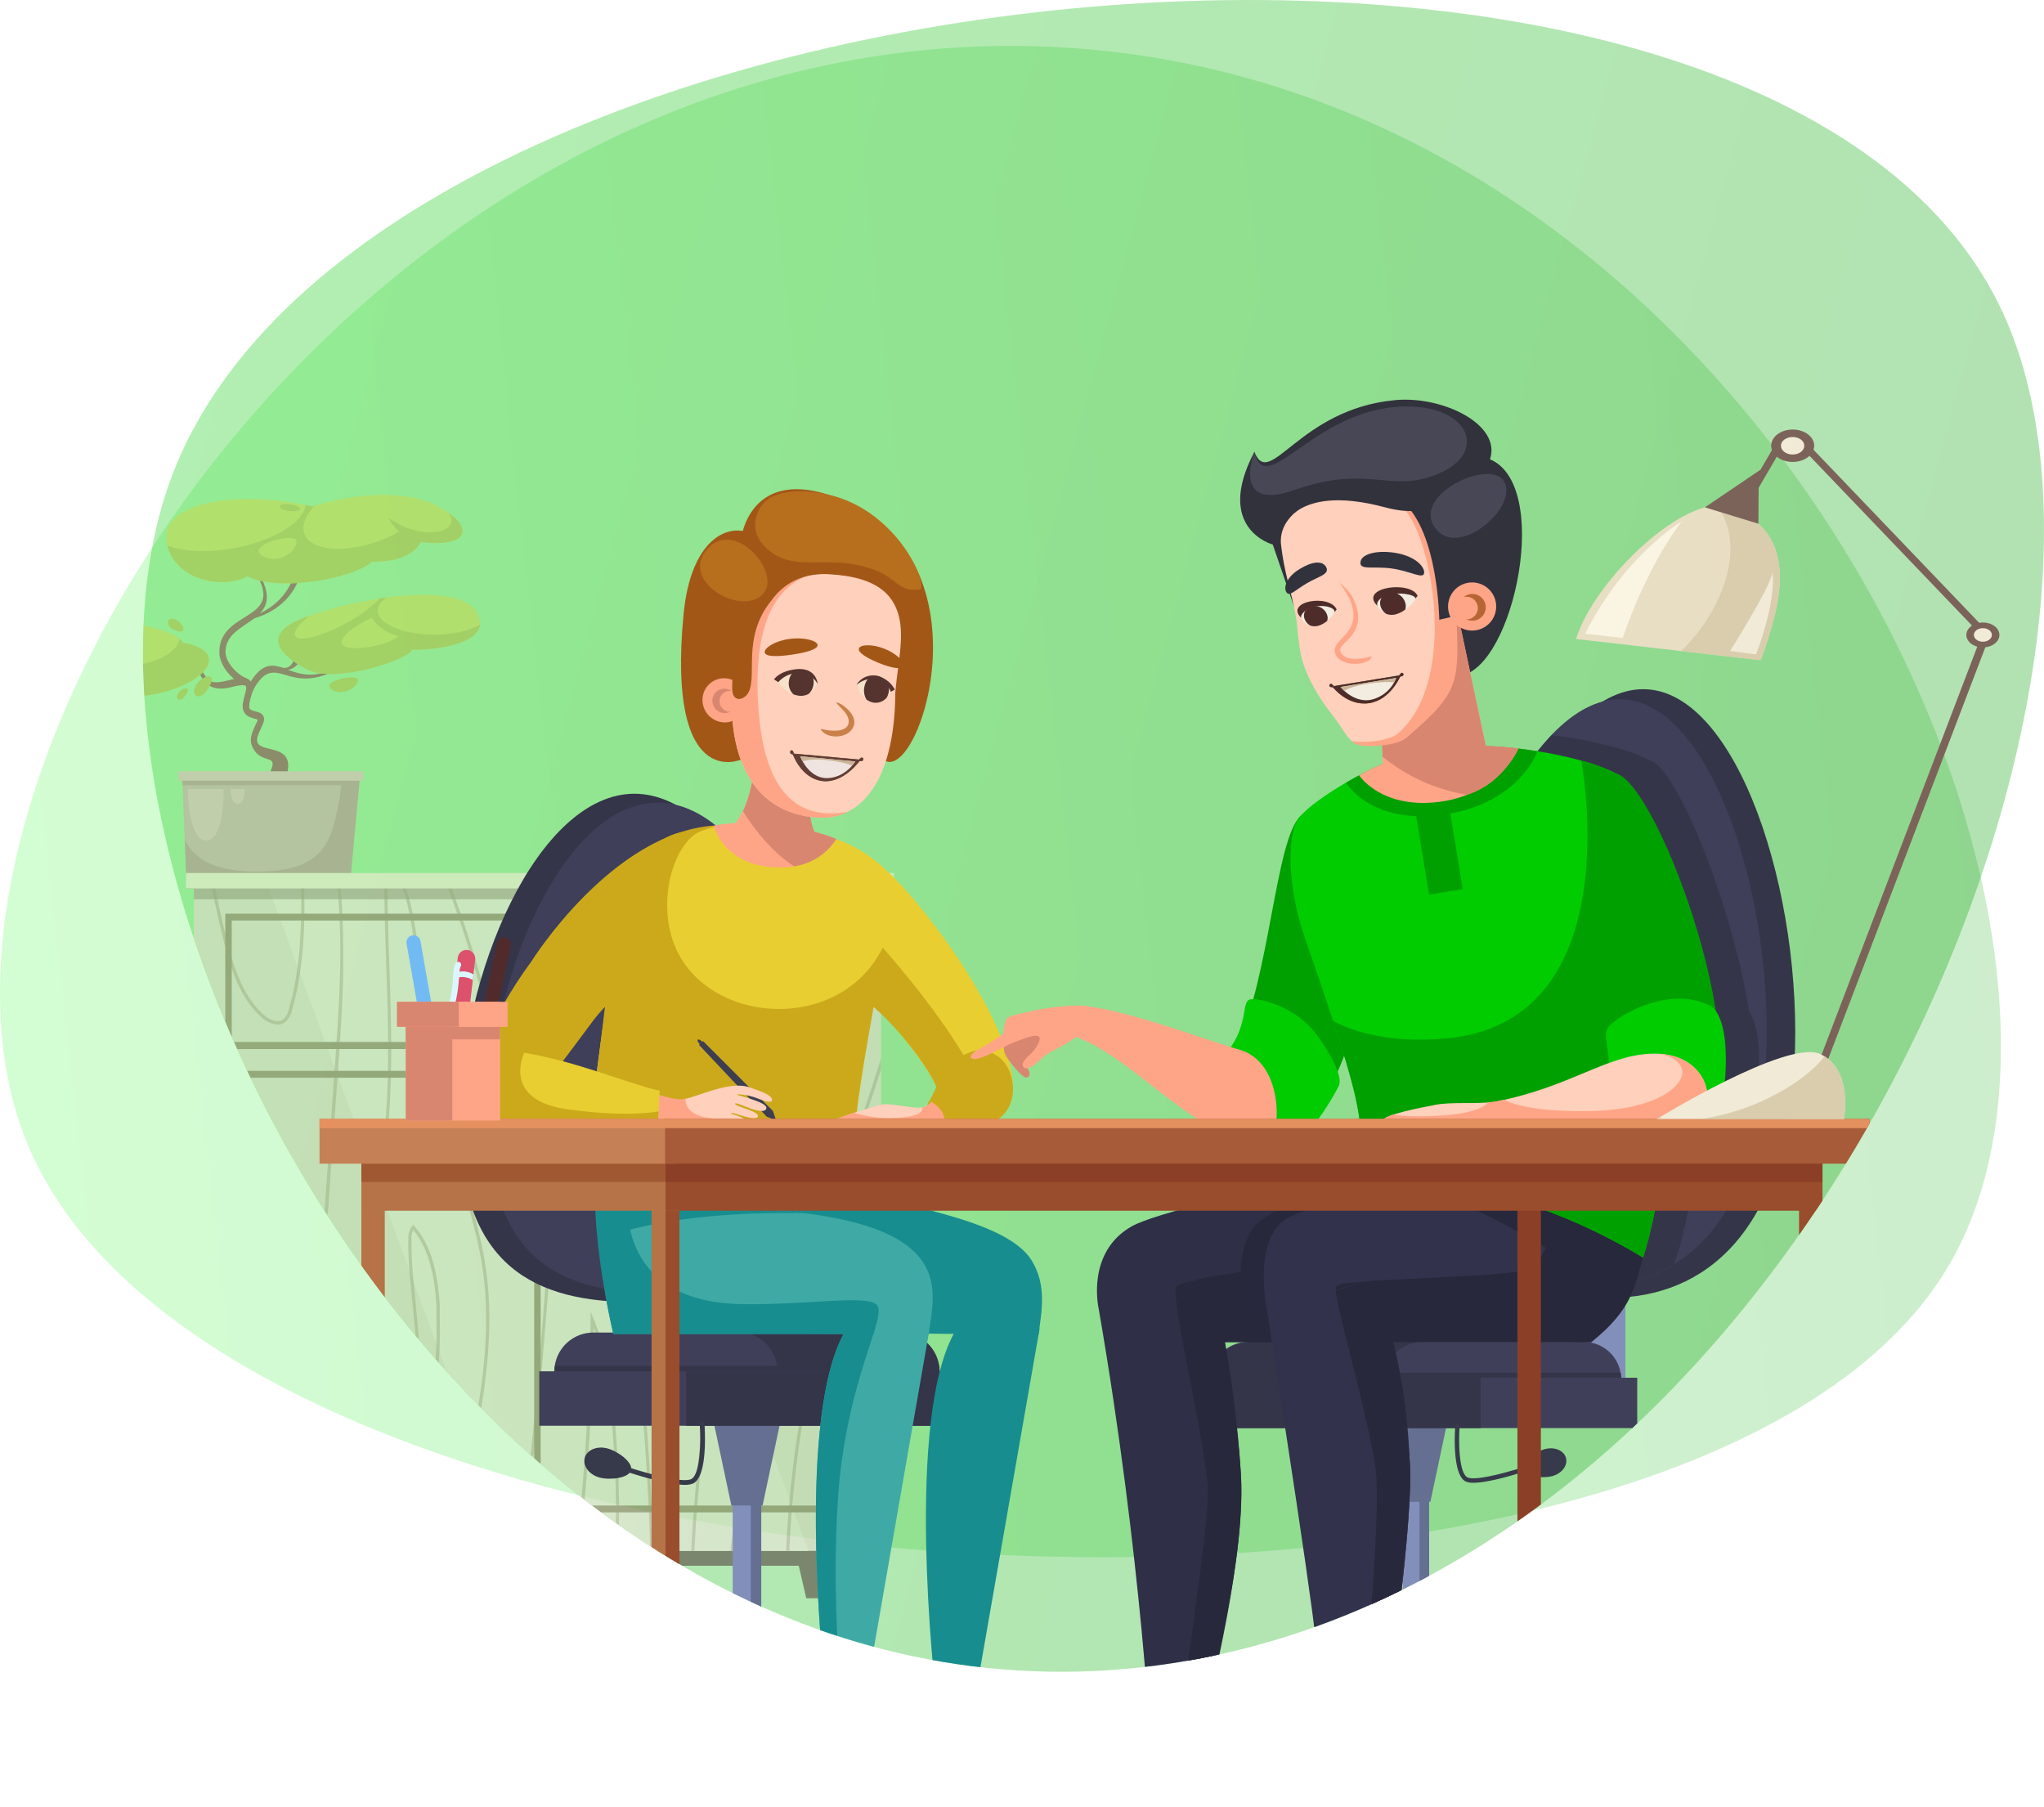 <svg xmlns="http://www.w3.org/2000/svg" xmlns:xlink="http://www.w3.org/1999/xlink" viewBox="0 0 656.65 580.6"><defs><style>.cls-1,.cls-49,.cls-50{fill:none;}.cls-2{fill:#ffd0bb;}.cls-3{fill:#ffa587;}.cls-4{fill:#d98671;}.cls-15,.cls-5{fill:#cca91b;}.cls-6{fill:#8692b0;}.cls-7{fill:#35354a;}.cls-8{fill:#3f3f5a;}.cls-9{fill:#838fbb;}.cls-10{fill:#646f92;}.cls-11{fill:#373a4a;}.cls-12{fill:#e8ce31;}.cls-13{fill:#188d8f;}.cls-14{fill:#3faaa5;}.cls-15{opacity:0.7;}.cls-15,.cls-54,.cls-68,.cls-70{mix-blend-mode:multiply;}.cls-16{fill:#a35717;}.cls-17{fill:#c98149;}.cls-18{fill:#623d35;}.cls-19{fill:#8b633b;}.cls-20{fill:#efe4df;}.cls-21{fill:#cbb497;}.cls-22{fill:#b76f1e;}.cls-23{fill:#55332e;}.cls-24{fill:#f6e2ca;}.cls-25{fill:#3e3e51;}.cls-26{fill:#00a000;}.cls-27{fill:#0c0;}.cls-28{fill:#2f323f;}.cls-29{fill:#2f2f48;}.cls-30{fill:#28283c;}.cls-31{fill:#32324c;}.cls-32{fill:#32323d;}.cls-33{fill:#4d2c29;}.cls-34{fill:#f3ece1;}.cls-35{fill:#b86536;}.cls-36{fill:#474756;}.cls-37{fill:#b67347;}.cls-38{fill:#994d2c;}.cls-39{fill:#8b3f26;}.cls-40{fill:#a05832;}.cls-41{fill:#c58155;}.cls-42{fill:#a85b39;}.cls-43{fill:#e5905f;}.cls-44,.cls-68{fill:#7c6359;}.cls-45{fill:#e8dec4;}.cls-46{fill:#f1ead7;}.cls-47{fill:#d9cdad;}.cls-48{fill:#faf4e3;}.cls-49{stroke:#512b2b;}.cls-49,.cls-50{stroke-linecap:round;stroke-linejoin:round;stroke-width:4.53px;}.cls-50{stroke:#72baf4;}.cls-51{fill:#dd516d;}.cls-52{fill:#daf7ff;}.cls-53{isolation:isolate;}.cls-54{opacity:0.2;fill:url(#Dégradé_sans_nom_16);}.cls-55{opacity:0.3;fill:url(#Dégradé_sans_nom_11);}.cls-56{clip-path:url(#clip-path);}.cls-57{opacity:0.6;mix-blend-mode:hard-light;}.cls-58{fill:#864c4c;}.cls-59{fill:#614343;}.cls-60{fill:#caa8a8;}.cls-61{fill:#b68f8f;}.cls-62{fill:#c4d954;}.cls-63{fill:#dfbaba;}.cls-64{fill:#acbf47;}.cls-65{fill:#55443f;}.cls-66{fill:#e5d8cd;}.cls-67{fill:#efe4db;}.cls-68{opacity:0.51;}.cls-69{fill:#947e69;}.cls-70{opacity:0.45;}.cls-71{fill:#f3ebd6;}</style><linearGradient id="Dégradé_sans_nom_16" x1="5.16" y1="296.18" x2="685.51" y2="220" gradientUnits="userSpaceOnUse"><stop offset="0" stop-color="#25f425"/><stop offset="1" stop-color="#00a000"/></linearGradient><linearGradient id="Dégradé_sans_nom_11" x1="-4807.64" y1="-397.79" x2="-4211.63" y2="-397.79" gradientTransform="matrix(-0.96, -0.26, -0.26, 0.96, -4119.91, -546.23)" gradientUnits="userSpaceOnUse"><stop offset="0" stop-color="#00a000"/><stop offset="1" stop-color="#0c0"/></linearGradient><clipPath id="clip-path"><path class="cls-1" d="M643.57,100.73C697.8,219,578.78,507.62,371.63,535,154.43,563.63,7.45,283,54.82,154,117.32-16.23,569.21-61.46,643.57,100.73Z"/></clipPath><symbol id="Nouveau_symbole" data-name="Nouveau symbole" viewBox="0 0 539.67 452.21"><path class="cls-2" d="M171.67,414.62s-.27,1.84.74,7.77,6.46,19.21,4.07,20.49-12.1-14.78-12-19.43,2.81-5.7,3.5-10.17S171.67,414.62,171.67,414.62Z"/><path class="cls-3" d="M170.22,420.65a5.67,5.67,0,0,1,2,.38,29.81,29.81,0,0,1-.54-6.41s-3-5.81-3.71-1.34-3.42,5.51-3.5,10.17c0,.15.09.4.1.57C166.17,421.91,168.12,420.65,170.22,420.65Z"/><path class="cls-3" d="M207,414.62s-.27,1.84.74,7.77,6.46,19.21,4.07,20.49-12.09-14.78-12-19.43,2.81-5.7,3.5-10.17S207,414.62,207,414.62Z"/><path class="cls-4" d="M205.55,420.65a5.67,5.67,0,0,1,2,.38,29.81,29.81,0,0,1-.54-6.41s-3-5.81-3.72-1.34-3.41,5.51-3.49,10.17c0,.15.09.4.1.57C201.5,421.91,203.45,420.65,205.55,420.65Z"/><path class="cls-5" d="M195.91,225.2c-1.27,1-.28,7.27-.28,7.27h5.23l.13-5.11Z"/><rect class="cls-6" x="96.72" y="281.62" width="14.42" height="21.64"/><path class="cls-7" d="M157.28,231.79c0,47.24-25.14,58.09-56.16,58.09S45,279,45,231.79s25.15-105.2,56.17-105.2S157.28,184.55,157.28,231.79Z"/><path class="cls-8" d="M162.91,231.14c0,45.67-24.31,55.9-54.29,55.9s-54.3-10.23-54.3-55.9,24.31-101.7,54.3-101.7S162.91,185.46,162.91,231.14Z"/><polygon class="cls-9" points="132.73 444.13 132.73 318.74 141.9 318.74 141.9 444.13 132.73 444.13"/><polygon class="cls-10" points="138.55 444.13 138.55 318.74 141.9 318.74 141.9 444.13 138.55 444.13"/><polygon class="cls-10" points="132.3 355.22 125.01 320.87 149.63 320.87 142.34 355.22 132.3 355.22"/><polygon class="cls-9" points="188.86 452.21 85.77 452.21 85.77 449.39 127.18 442.48 147.45 442.48 188.86 449.39 188.86 452.21"/><polygon class="cls-9" points="149.87 443.26 124.77 443.26 129.43 413.97 145.21 413.97 149.87 443.26"/><polygon class="cls-10" points="129.43 413.97 145.21 413.97 149.81 442.87 188.86 449.39 120.14 449.39 132.3 444.13 135.58 416.56 129.43 413.97"/><path class="cls-8" d="M88,299.68h98.71A12.53,12.53,0,0,1,199.2,312.2v.44a0,0,0,0,1,0,0H75.44a0,0,0,0,1,0,0v-.44A12.53,12.53,0,0,1,88,299.68Z"/><path class="cls-7" d="M187.1,299.68h-52c6.68,0,12.1,5.8,12.1,13h52C199.2,305.48,193.78,299.68,187.1,299.68Z"/><path class="cls-7" d="M75.63,310.37a14.19,14.19,0,0,0-.19,2.27H199.2a14.19,14.19,0,0,0-.2-2.27Z"/><rect class="cls-8" x="70.59" y="312.12" width="133.45" height="17.5"/><rect class="cls-7" x="117.8" y="312.12" width="86.24" height="17.5"/><path class="cls-11" d="M117.32,348.6c-6.48,0-19.36-4.42-21-5a.77.77,0,0,1,.5-1.45c5,1.75,18.81,6,22.41,4.68,3-1.1,3.37-11.56,2.89-17.9a.76.76,0,0,1,.71-.82h.06a.77.77,0,0,1,.76.71c.13,1.79,1.18,17.6-3.89,19.45A7.34,7.34,0,0,1,117.32,348.6Z"/><path class="cls-11" d="M92.48,336.9c3.34.88,8.28,4.44,7.59,7s-6.73,3.25-10.07,2.36-5.49-3.7-4.81-6.29S89.14,336,92.48,336.9Z"/><path class="cls-5" d="M68.1,180.4s25.66-41.12,58.51-43.58c28,13.89-24.49,44.1-38.41,62.27-16.53,22-27.09,38.59-35.83,30.25C44.76,222.07,53.94,199.63,68.1,180.4Z"/><path class="cls-12" d="M155.57,139.09c10.78.72,19.14,5.3,26.29,11.86,17.26,15.87,52.7,66.9,36.92,79.56-5,4-16.81,2.21-20.36-9-1.46-4.6-7.2-12-13.09-19.37C185,201.8,138.81,148.12,155.57,139.09Z"/><path class="cls-13" d="M88.59,253.91s.83,27.06,5.79,45.5h85.45l-6.38-45.12Z"/><path class="cls-14" d="M175.62,415.22H162.57s-10.4-89.62,6.83-116.85H196Z"/><path class="cls-13" d="M210.92,415.22h-13s-10.4-89.62,6.83-116.85h26.59Z"/><path class="cls-13" d="M231,300.38c.83-6.91,2.88-15.69-2.27-23.95-8.18-13.08-41.83-17.16-55.26-22.14.6,17.12-47,31.82-43.76,45.12Z"/><path class="cls-14" d="M195.67,300.38c1.54-12.71,9-33-40.06-39.06s-67-7.41-67-7.41a230.39,230.39,0,0,0,5.79,45.5Z"/><path class="cls-13" d="M155.61,261.32c-49.1-6.09-67-7.41-67-7.41.19,5.22.55,10.18,1,15l.31.9S109.76,260.5,155.61,261.32Z"/><path class="cls-13" d="M179.15,290.94c-2.84-3.66-21.92,0-44.23-.41-40.58-1.08-35.83-34.89-35.83-34.89s-10.16-1.66-10.5-1.73c-.61,17,4.75,42,5.79,46.3h83.55C179.46,295.37,180.19,292.28,179.15,290.94Z"/><path class="cls-13" d="M178.47,298.37H169.4c-16.57,26.18-7.6,109.16-6.88,116.36l0,0h4.85s-3.69-43.1.36-73.53C170.56,320.44,176.1,306.42,178.47,298.37Z"/><path class="cls-12" d="M173.45,254.29s-38.54,8.84-86.52,0c0,0-.94-16.09,2.95-44.48,5.55-40.54,10.42-79.47,58.43-73.1,38.11,5.06,33,36.32,26.73,75.59C171.91,231.89,171,237.69,173.45,254.29Z"/><path class="cls-5" d="M89.88,209.81c4.27-31.18,5.13-73.31,32.64-71.23-7.78,3.13-13.61,19.37-9.47,33.76,8.14,28.29,53.54,32.58,67.88,3.7,0,0,16.2,17.94,26.35,35.19-5.16,3.25-8.86,10.29-8.86,10.29-1.9-6-12.09-19.28-20.43-26.43-1.25,7.25-2.63,15.21-3,17.21-3.13,19.59-4,25.39-1.59,42,0,0-38.54,8.84-86.52,0C86.93,254.29,86,238.2,89.88,209.81Z"/><polygon class="cls-15" points="138.74 222.65 146.61 231.42 139.91 235.19 126.5 230.23 133.49 221.92 138.74 222.65"/><path class="cls-2" d="M193.55,227.39c7.31-1.77,5-13.13,16.95-16,4.29-1,10.09-.4,11.28,9.22.86,6.93-2.95,11.75-7.69,11.88-8.83.26-30.91,0-30.91,0S188.54,228.61,193.55,227.39Z"/><path class="cls-3" d="M126.61,136.82c0,.26,3.16,12.74,19.93,13.44,10.35.42,16.21-4.13,19.44-9.13-4.89-2.19-13-3.81-17.67-4.42A65.58,65.58,0,0,0,126.61,136.82Z"/><path class="cls-3" d="M133.25,136.4l25.93,3.12c-2.42-5.58-2.82-12.65-.16-21.87l-19.29-2.56C139.1,130.58,133.25,136.4,133.25,136.4Z"/><path class="cls-4" d="M159,138.84c-2.08-5.23-2.39-11.75-.19-20l-2.35-1.49-16.69-2.22c-.33,8.2-2.12,13.66-3.73,17,0,0,6.5,11.38,16.42,17.78A19.41,19.41,0,0,0,166,141.13,45.58,45.58,0,0,0,159,138.84Z"/><path class="cls-2" d="M193.55,227.39c-3,.41-10.12-1.48-12.73-1-.92.15-16.52,4.7-15.47,5.44,2,1.35,29.27.72,29.27.72S196.59,227,193.55,227.39Z"/><path class="cls-16" d="M193.87,68.84S192.53,79.41,185,79.55l-.93-7.91Z"/><path class="cls-16" d="M135.53,44.22s2.69-21.53,27.63-13.78c53.22,16.56,30.87,89.9,19,85.77S133.67,62,133.67,62Z"/><path class="cls-16" d="M135.34,115.64s-23.82,10.61-18.4-46.6c2.26-24,14.06-29.41,21.32-26.14C142.29,55.51,139.18,84.8,135.34,115.64Z"/><path class="cls-2" d="M160.37,134.25c-23.14-1.34-29.73-22.75-27.46-44.09,1.93-18.09,7.24-35.58,31.26-34.06,14.57.91,20.18,6.24,22,13.71,1.73,7-.58,15.85-1.21,24.72-.09,13.37-2.76,25.92-9.35,33.22A18.47,18.47,0,0,1,160.37,134.25Z"/><path class="cls-3" d="M132.91,90.16c1.62-15.2,8-30,23.47-33.41C142.66,62.19,140.22,79.81,140.77,95c1.14,31,12.5,40.3,28.84,37.41a18,18,0,0,1-9.24,1.88C137.23,132.91,130.64,111.5,132.91,90.16Z"/><path class="cls-3" d="M137.1,97.7a6.93,6.93,0,0,1-8,5.88,7.22,7.22,0,0,1-6-8.12,6.93,6.93,0,0,1,8-5.87A7.22,7.22,0,0,1,137.1,97.7Z"/><path class="cls-4" d="M131.22,100.18a3.4,3.4,0,0,1-2.62-4,3.24,3.24,0,0,1,3.76-2.56,4,4,0,0,0-1.49-.68,3.85,3.85,0,0,0-4.6,3,4,4,0,0,0,3.09,4.67,3.85,3.85,0,0,0,2.8-.49A3.29,3.29,0,0,1,131.22,100.18Z"/><path class="cls-16" d="M136.87,95.24c4.78-4.34-2-18,8.25-30.65,5.84-8.11,14.33-9.67,24.47-8l-6.31-11.38s-23-2.63-27.47,15.81a110.68,110.68,0,0,0-3,24.06c-.15,6.41-.5,8.2.09,9.68S135.05,96.74,136.87,95.24Z"/><path class="cls-17" d="M166.12,97.31c-.48.43,4.43,3.44,3.85,6.56-.75,4.07-9,1.88-9,1.88,1.46,3.3,9.11,3.51,10.66-1C173,100.75,166.6,96.88,166.12,97.31Z"/><path class="cls-16" d="M160,78.77c.2,1.4-3.75,2.5-8.44,3.17s-8.33.65-8.53-.75,3.11-3.64,7.8-4.31S159.82,77.37,160,78.77Z"/><path class="cls-16" d="M187.58,85.58c-.5,1.26-4,.6-7.9-1s-6.89-3.43-6.39-4.69,4.25-1.44,8.19.12S188.07,84.31,187.58,85.58Z"/><path class="cls-18" d="M173.17,115.91c.07.31.89.27,1.16.17a.66.66,0,0,0,.36-.75.45.45,0,0,0-.61-.37C173.81,115.06,173.1,115.6,173.17,115.91Z"/><path class="cls-18" d="M152.41,114c-.2.25-.92-.15-1.12-.36a.66.66,0,0,1,0-.83.46.46,0,0,1,.71-.07C152.19,113,152.6,113.75,152.41,114Z"/><path class="cls-19" d="M173.81,115.66l-21.87-2s2.65,8,9.62,8.85S173.81,115.66,173.81,115.66Z"/><path class="cls-18" d="M173.81,115.66l-21.87-2s2.65,8,9.62,8.85S173.81,115.66,173.81,115.66Z"/><path class="cls-20" d="M172.12,116.22l-17.71-1.65s2.62,7,8.54,7S172.12,116.22,172.12,116.22Z"/><path class="cls-21" d="M172.12,116.22l-17.71-1.65.81,1.66s2.06-1.1,7.86-.43,8,1.74,8,1.74S171.84,116.61,172.12,116.22Z"/><path class="cls-22" d="M125.08,47.47c8.78-8.81,23.17,8,17.58,14.72C136,70.2,114.6,58,125.08,47.47Z"/><path class="cls-22" d="M163.16,30.44c-6.34-1.4-11.23-1.25-15-.23-.84.29-1.67.51-2.52.87a1,1,0,0,0-.16.06c-4.23,1.81-9.63,10.86-.61,17.68,8.87,6.7,19,.53,33.46,5.88,7.29,2.71,7.59,7.18,14.48,6.24C195.92,60.52,186.23,35.54,163.16,30.44Z"/><path class="cls-3" d="M190.88,232.59c-7.53.12-24,.25-25.53-.79-.49-.35,2.69-1.53,6.29-2.7a38.73,38.73,0,0,0,13.45,1.58c10-.33,8.46-3.29,8.46-3.29a6.85,6.85,0,0,0,4.08-2.89l2.74-.46s3.28,5.23,5.34,8.59C200.79,232.65,195.25,232.62,190.88,232.59Z"/><path class="cls-23" d="M160,91.05s-.52-5.31-7.2-4.43c-5.28.69-6.8,3.25-6.8,3.25l1.41.89S159.35,92,160,91.05Z"/><path class="cls-24" d="M159.93,91.17a6.61,6.61,0,0,0-4.84-3.28,8.62,8.62,0,0,0-7.71,2.86,8.87,8.87,0,0,0,6.06,4.16C158.25,95.9,159.93,91.17,159.93,91.17Z"/><path class="cls-23" d="M158.67,91.63a5.08,5.08,0,0,0-.59-3.41,4.87,4.87,0,0,0-2.81-1.41,8.52,8.52,0,0,0-2.4.12,4.92,4.92,0,0,0-2.05,3.3,4.84,4.84,0,0,0,1.46,4.45,9.48,9.48,0,0,0,1.14.31,5.18,5.18,0,0,0,3.75-.5A5,5,0,0,0,158.67,91.63Z"/><path class="cls-23" d="M172.66,91.36A6.14,6.14,0,0,1,180,89a8.57,8.57,0,0,1,4.82,4.14l-1.37.75S173,92.4,172.66,91.36Z"/><path class="cls-24" d="M172.72,91.49a7.7,7.7,0,0,1,6.65-1.63,6,6,0,0,1,4.15,4s-1.86,4.06-5.59,3.39C173.67,96.48,172.72,91.49,172.72,91.49Z"/><path class="cls-23" d="M182.91,91.8a5.34,5.34,0,0,0-3.35-3,7.12,7.12,0,0,0-2.44,0,5.5,5.5,0,0,0-2,3.12,5.76,5.76,0,0,0,.57,4.39,5.55,5.55,0,0,0,2.24,1,4.66,4.66,0,0,0,4.28-1.58,6,6,0,0,0,.57-1.45A6.24,6.24,0,0,0,182.91,91.8Z"/><path class="cls-5" d="M195.91,225.2c3.19-5.11,4.29-12.79,13.8-15.78,4.21-1.32,11.81.85,13,10.47.86,6.93-3.89,12.5-8.63,12.63-3.22.09-8.2,0-13.23-.11C201.09,228.48,197.81,226.17,195.91,225.2Z"/><g id="wrist_left_pen" data-name="wrist left pen"><polygon class="cls-25" points="145.63 228.45 146.69 231.49 143.67 230.35 121.91 207.27 123.19 206.03 145.63 228.45"/><path class="cls-25" d="M122.73,206.06c.45.46.64,1,.42,1.21s-.75,0-1.19-.46-.64-1-.43-1.2S122.28,205.6,122.73,206.06Z"/><polygon class="cls-25" points="147.05 231.7 146.88 231.87 146.17 231.26 146.46 230.97 147.05 231.7"/><path class="cls-2" d="M117.45,224.6c4.87-1,15-6.09,21.2-3.51.85.35,7,2.09,6.71,3.94-.26,1.41-4.18-.48-5.87-1-2.29-.7-5.18-1.06-5.31-.77s10.15,2.38,9.32,4.5c-1,2.59-9.63-2.46-10-1.61s8.19,2.51,7.31,4.17-8.14-1.61-8.58-1.15,5.49,1.37,4.39,2.77c-.58.75-1.46,1.07-5.81.44-1.33-.19-5.55,1-12.19-.88A5,5,0,0,1,117.45,224.6Z"/></g><path class="cls-3" d="M103.48,221.71c5.81,1.52,10.6,3.55,14,2.89l.09,0c.12,7.68,13.37,6.23,13.37,6.23a9.33,9.33,0,0,0,5.75,1.15c-.58.75-1.46,1.07-5.81.44-1.33-.19-5.55,1-12.19-.88a140.39,140.39,0,0,0-16.21,1.23Z"/><path class="cls-12" d="M53,213.66c4.12-4.27,12.82-3.86,12.82-3.86,16.94,2.81,32.74,9.73,43.44,12.21l-.51,10.38c-15.7,1.5-46.29,3.6-54.47-.09C48.27,229.61,48.2,218.59,53,213.66Z"/><path class="cls-5" d="M52.87,211.79c5.12-5.23,12.91-2,12.91-2s-7.62,15.25,14,18.19c16.92,2.29,26,1.23,29.13.66l-.19,3.74c-15.7,1.5-46.29,3.6-54.47-.09C48.27,229.61,48.07,216.69,52.87,211.79Z"/><g id="chair"><path class="cls-9" d="M392.2,324.89h16.49c9.43,0,10.84-8.74,10.84-8.74V279.06H403.05v37.09H392.2Z"/><path class="cls-10" d="M403.05,279.06v37.09H392.2v8.74h16.49a11.87,11.87,0,0,0,3.79-.63,10.18,10.18,0,0,1-6.31-7.52V279.06Z"/><path class="cls-7" d="M363.77,213.21c-2.9,54,20.59,75.29,51,75.29s56.15-21.3,59.05-75.29S455.61,93,425.23,93,366.67,159.21,363.77,213.21Z"/><path class="cls-8" d="M358.29,212.46c-2.8,52.2,19.91,72.79,49.28,72.79s54.28-20.59,57.08-72.79S447.08,96.23,417.71,96.23,361.09,160.26,358.29,212.46Z"/><path class="cls-7" d="M426.94,115.68a48.8,48.8,0,0,0-10.53-3.92h0l-.47-.14v0a127.63,127.63,0,0,0-14-3h0c-2-.32-4-.59-6.08-.83-19.88,20.77-35.42,66-37.5,104.68-2.8,52.2,19.91,72.79,49.28,72.79a51.39,51.39,0,0,0,27.69-7.64c.18-.68.36-1.34.55-2,4-12.31,6.14-27.2,7-42.82,3,1.73,5.25,2.87,5.25,2.87s13.15-2.6,14.15-18.55c.73-11.69-1-17.72-3.07-20.67C454.41,164.61,436.35,117.61,426.94,115.68Z"/><polygon class="cls-9" points="347.99 442.74 347.99 320.31 356.47 320.31 356.47 442.74 347.99 442.74"/><polygon class="cls-10" points="353.37 442.74 353.37 320.31 356.47 320.31 356.47 442.74 353.37 442.74"/><polygon class="cls-10" points="347.59 354.05 340.85 322.29 363.61 322.29 356.87 354.05 347.59 354.05"/><polygon class="cls-9" points="399.89 450.22 304.57 450.22 304.57 447.61 342.86 441.22 361.6 441.22 399.89 447.61 399.89 450.22"/><polygon class="cls-9" points="363.83 441.94 340.63 441.94 344.94 414.86 359.52 414.86 363.83 441.94"/><polygon class="cls-10" points="344.94 414.86 359.52 414.86 363.77 441.58 399.89 447.61 336.34 447.61 347.59 442.74 350.62 417.26 344.94 414.86"/><path class="cls-8" d="M286.3,314.68H418.16a12,12,0,0,0-12-12H298.29a12,12,0,0,0-12,12Z"/><path class="cls-7" d="M299.2,302.7h55.45c-7.12,0-12.9,5.36-12.9,12H286.3C286.3,308.06,292.07,302.7,299.2,302.7Z"/><path class="cls-7" d="M418,312.58a11.24,11.24,0,0,1,.21,2.1H286.3a11.24,11.24,0,0,1,.21-2.1Z"/><polygon class="cls-8" points="281.14 330.38 423.32 330.38 423.32 314.2 281.14 314.2 281.14 330.38"/><polygon class="cls-7" points="281.14 330.38 373.02 330.38 373.02 314.2 281.14 314.2 281.14 330.38"/><path class="cls-11" d="M370.72,347.93a6.49,6.49,0,0,1-2.25-.31c-4.69-1.7-3.73-16.32-3.6-18a.71.71,0,0,1,.7-.65h.06a.7.7,0,0,1,.64.76c-.44,5.86-.1,15.53,2.68,16.55,3.35,1.19,16.09-2.71,20.72-4.32a.71.71,0,0,1,.47,1.33C388.61,343.84,376.71,347.93,370.72,347.93Z"/><path class="cls-11" d="M393.68,337.11c-3.08.81-7.65,4.1-7,6.5s6.23,3,9.32,2.19,5.07-3.43,4.44-5.83S396.77,336.29,393.68,337.11Z"/></g><path class="cls-3" d="M271.83,436.82S268.39,442.56,260,446s-13.81,2.67-13.12,5,33.45,1.15,33.1-1.53-2.39-6.5-2.83-12.63S271.83,436.82,271.83,436.82Z"/><path class="cls-4" d="M277.19,436.82c-.43-6.12-5.36,0-5.36,0a20.41,20.41,0,0,1-3.19,3.69c3.68.8,6.46,2.55,7.49,5.26A7.66,7.66,0,0,1,276,451c2.46-.43,4.06-.94,4-1.53C279.67,446.77,277.63,443,277.19,436.82Z"/><path class="cls-2" d="M329.65,433.72s.47,6.9-9,11-10.17,3.21-9.7,6,26.14,1.38,26.08-1.84-1.81-7.81-1.53-15.17S329.65,433.72,329.65,433.72Z"/><path class="cls-3" d="M335.33,436.82c-.43-6.12-5.36,0-5.36,0a20.94,20.94,0,0,1-3.19,3.69c3.68.8,6.46,2.55,7.49,5.26a7.66,7.66,0,0,1-.09,5.21c2.46-.43,4.06-.94,4-1.53C337.8,446.77,335.76,443,335.33,436.82Z"/><path class="cls-2" d="M317.72,131.53c-5.49,1.68-8.32,20.93-14.08,49.39-2,9.68-7.49,28.05-7.49,28.05-2.09,17.18-1.06,29.78,7.49,31.11C330,244.19,359.74,118.62,317.72,131.53Z"/><path class="cls-26" d="M315.24,133.67c-8.19,7.42-9.76,51.19-20.81,74.74,20.21,6.92,17.33,29.26,17.33,29.26s12.18-8.16,20.08-34.9c0,0,8.06-19.21,0-43.39S315.24,133.67,315.24,133.67Z"/><path class="cls-27" d="M292.79,207.87a22.1,22.1,0,0,0,3.25-6.72c1.4-4.42,1-7.49,2.56-8.37s14.88,1.16,22.55,12.32,6.74,14.41,6.28,15.34S317,241.3,306,242.26,292.79,207.87,292.79,207.87Z"/><path class="cls-3" d="M303.64,240.08c-24.79-3-47.1-35.36-66.64-36.64l4-8.73c12.09-1.24,45.24,11.62,55.12,14.26C311.39,214.16,308.45,240.67,303.64,240.08Z"/><path class="cls-4" d="M219.65,203.73s0,5.07.49,6.31c.56,1.48,5.66,8.24,7.18,7.7,2.19-.79-.87-4.55-.87-4.55l9-10.58Z"/><path class="cls-3" d="M245.73,194.69a70.19,70.19,0,0,0-17.21,1.78c-4.14.86-7.2,1.56-7.71,2.38-1.06,1.67-1.16,4.88-1.16,4.88s-2.44,1.74-4.81,3.18c-2.82,1.71-6.37,3.39-5.57,4.47,1.51,2,10-3.45,14-5,5-1.91,7-2.48,7.83-1.75,1,.87-1.17,4.1-2.27,5.19s-4,3.39-2.5,4.71,4.7-2.14,6.83-3.86,10.7-4.85,11.85-8.69C245.33,201,248.38,194.82,245.73,194.69Z"/><polygon class="cls-28" points="331.51 247.16 430.14 248.02 337.02 271.04 331.51 247.16"/><path class="cls-29" d="M324.94,249.76c31.4-10.06,50.24.11,50.5,43.75L250.29,291.9s-4.15-18,10.66-26.36C268.58,261.24,302.45,253.39,324.94,249.76Z"/><path class="cls-30" d="M321.14,250.4s16.48,2.43,23.13,11.81l29.14-13.88-48.47,1.43Z"/><path class="cls-30" d="M337,271a181.7,181.7,0,0,1-32.3,7.83c-19.47,3.05-25.49,3.3-26.69,6.67s6.59,49.95,7.11,64.56c.45,12.6-8.7,68.8-10.56,86.91h6.33S298,375.92,296,345.28a369.1,369.1,0,0,0-5.12-42.47h36.71C335.49,300.83,337,271,337,271Z"/><path class="cls-30" d="M297.13,293.88c.48,3.07.94,6,1.38,8.93h29.05c2.58-.64,4.44-4.28,5.83-8.82l0-.13h.07c.1-.3.21-.57.3-.89l41.71.54c-.13-21.31-4.71-34.58-13-41.47-34.55,0-54.6,6.54-60.92,12.29C292.31,272.71,297.13,293.88,297.13,293.88Z"/><path class="cls-31" d="M427.65,248.74s-1.26,31.66-11.32,45.08l-111.73.06s-4.82-21.17,4.41-29.55C320,254.35,391.6,249.58,427.65,248.74Z"/><path class="cls-30" d="M349.77,253.54s8.35-1,12.29-1.75c10.23-1.95,27.2-1.76,63.12,23.79l-6.59,12.74S371.55,255,349.77,253.54Z"/><path class="cls-30" d="M350.23,341.08c-.88-22.66-5.3-38.27-5.3-38.27h63.6c13.14-10.51,14-17.85,16.65-27.23l-27.95-13.07s-2.86,13.55-8.34,16.6-59.78,3.1-62.11,5.54,9.9,40.56,12.41,57.9S333.44,437,333.44,437h6.72S351.79,364.35,350.23,341.08Z"/><path class="cls-29" d="M250.29,291.9c14,80.8,17,145.11,17,145.11H281.1s13.65-68.46,11.18-91.73-5.45-62.92-5.45-62.92Z"/><path class="cls-31" d="M304.6,293.88C320.71,397.46,320.09,397.56,324.44,437h15.72s11.63-72.66,10.07-95.93-12.77-58.72-12.77-58.72Z"/><path class="cls-30" d="M350.23,341.08v0c-1.4-20.77-10.66-54.07-12.42-57.94-1.05.07-2.05.14-3,.22l-8.33,3c.46,6.25,10.47,40.87,12.69,56.2,2.52,17.35-5.75,94.45-5.75,94.45h6.72s.67-4.95,1.65-12.74C344.74,400.89,351.4,358.53,350.23,341.08Z"/><path class="cls-30" d="M286.83,282.36c-3.56.24-9.63.74-11.62,2.6-2,3.37,9.61,50.53,10.13,65.14.45,12.6-8.71,68.8-10.56,86.91h6.32c3.52-19,15.58-58.43,15-88.55C295.89,333.6,290,294,286.83,282.36Z"/><path class="cls-27" d="M324.94,249.76s16.45-3.51,50.84,5a182.41,182.41,0,0,1,49.4,20.82c16.72-52,2.05-149.94-8.87-155.57-10.71-5.53-36.55-10.39-55.73-8.46-18.6,1.88-42.72,17.92-46.11,23-4.09,6.13-3,23.74,1.86,37.69C336,229.39,340.71,243.54,324.94,249.76Z"/><path class="cls-26" d="M391.28,112.94c-10.11-1.63-21.22-2.35-30.7-1.39-10.05,1-21.68,6.16-30.8,11.48,0,0,7.46,13.09,30.09,10.41C381.61,130.87,389.49,117.59,391.28,112.94Z"/><path class="cls-26" d="M416.31,120a49.07,49.07,0,0,0-11-4.06c.17.72,15.81,83.21-42.63,89.17-24.42,2.49-37.07-5.6-37.07-5.6,11.45,34.76,12.22,45.16-.66,50.24,0,0,16.45-3.51,50.84,5a182.41,182.41,0,0,1,49.4,20.82C441.9,223.56,427.23,125.64,416.31,120Z"/><path class="cls-26" d="M416.31,120c14.13,2.89,47.83,97.73,26.59,109.53C425.29,239.32,401.78,164.32,416.31,120Z"/><path class="cls-27" d="M437.47,235.64s13.15-2.61,14.15-18.56c.87-14-1.71-19.92-4.33-22.1-14-7.63-32.32,4-33.64,7.23s1.51,8.23.18,15C412.73,222.88,437.47,235.64,437.47,235.64Z"/><path class="cls-2" d="M440.75,231.64H376.12l1.5-6.09c24.4-4.82,35.33-14.76,49.94-15.45C447.67,209.16,449.93,229.67,440.75,231.64Z"/><path class="cls-2" d="M376.12,231.64H341.65c-.24-1.94,13.26-4.4,16.7-5.09,5.22-1.06,13-.18,19.27-1S376.12,231.64,376.12,231.64Z"/><path class="cls-3" d="M430.45,210.16c4.19.6,7.58,3,7.34,6.3-.33,4.38-8.72,11.71-29.9,12.08s-27.23-3.63-27.23-3.63l-.41,0c-.9.2-1.69.44-2.63.62-.72.09-1.5.11-2.25.16-.7,1.18-4.21,3.51-13.95,4.2-12.12.86-16.17-.21-16.33-.26-2,.66-3.52,1.36-3.44,2h99.1C449.46,229.77,447.84,211.23,430.45,210.16Z"/><path class="cls-3" d="M334,120.69s7.26,11.1,26.2,8.44,24.94-17.06,24.94-17.06-15.14-2.29-26.94.53A64.08,64.08,0,0,0,334,120.69Z"/><path class="cls-32" d="M373,18.32c23.51,3.52,12.05,64.37-5.09,70C352.19,93.52,332.69,13.39,373,18.32Z"/><path class="cls-3" d="M339.44,93.86c.67-25.07,25.74-27.47,25.74-27.47s3.81,18.3,10,47L353.22,117l-11.7.07A134.43,134.43,0,0,0,339.44,93.86Z"/><path class="cls-4" d="M365.18,66.39s-25.07,2.4-25.74,27.47a130.73,130.73,0,0,1,2.05,20.83,57.89,57.89,0,0,0,27.13,12.24c11.61-3.53,16.5-14.86,16.5-14.86a101,101,0,0,0-10.43-.82C368.81,83.82,365.18,66.39,365.18,66.39Z"/><path class="cls-32" d="M313,66.25s.07.23-6.76-19.7c0,0-18.93-5.06-5.91-29.8C305.25,29.24,314.48,3,345.58.14,360.94-1.28,379.83,8.05,376,19.19,369.84,37.24,313,66.25,313,66.25Z"/><path class="cls-2" d="M365.13,73.88c.54,19.12-.73,18.84-15.3,33.29-3.11,3.1-13.78,4.56-16.84,3.26s-3.59-4.11-8.26-10c-5.27-6.71-8.5-13.89-9.35-18-1.14-5.47-1.09-9.28-1.79-13.18-1.35-7.5-3.76-14-4.7-22.69s8.44-15.34,21.29-16.82C359.6,26.33,361.25,38.61,365.13,73.88Z"/><path class="cls-3" d="M346.35,107.28c20.46-17.36,10.48-67.61.31-73.66,18.9,1,18.06,18.8,18.86,44.24.21,13.88-1.33,18-16.4,30.76-3.23,2.74-13.59,3.34-16.43,1.87a4.65,4.65,0,0,1-1.14-.85C335.56,110.41,343.57,109.64,346.35,107.28Z"/><path class="cls-3" d="M327.68,58.89a14.38,14.38,0,0,1,4.2,4.59c6,11.86-5,14.43-3.92,17.36,1.62,4.27,10.1,1.59,10.1,1.59-.51,3.11-10.18,3.6-11.72-.75-1.81-5.12,9.46-6.23,4.6-17.58A36.25,36.25,0,0,0,327.68,58.89Z"/><path class="cls-32" d="M359.32,31.73s-2.55,6.73-17.06,2.84c-30.66-8.2-33.66,8.63-33.66,8.63S309.43,7,359.32,31.73Z"/><path class="cls-33" d="M346.83,88.87c.15.26.95,0,1.19-.14a.55.55,0,0,0,.16-.74.49.49,0,0,0-.7-.18C347.24,88,346.68,88.62,346.83,88.87Z"/><path class="cls-33" d="M325.88,92.28c-.13.27-.94.1-1.19,0a.54.54,0,0,1-.23-.72.49.49,0,0,1,.68-.24C325.39,91.42,326,92,325.88,92.28Z"/><path class="cls-19" d="M347.4,88.49,325.33,92.1s4.71,6.4,11.79,5.4S347.4,88.49,347.4,88.49Z"/><path class="cls-33" d="M347.4,88.49,325.33,92.1s4.71,6.4,11.79,5.4S347.4,88.49,347.4,88.49Z"/><path class="cls-34" d="M345.88,89.4,328,92.29s4.41,5.5,10.24,4A11.33,11.33,0,0,0,345.88,89.4Z"/><path class="cls-21" d="M345.88,89.4,328,92.29l1.23,1.26s1.74-1.47,7.63-2.31,8.37-.44,8.37-.44S345.7,89.81,345.88,89.4Z"/><path class="cls-32" d="M366.34,59.57l-2.06,10.06-4.55,1.07S359.44,42.64,348,32.83C348,32.83,365.12,23.28,366.34,59.57Z"/><path class="cls-3" d="M362.76,68.24a7.73,7.73,0,1,0,5.74-9.32A7.74,7.74,0,0,0,362.76,68.24Z"/><path class="cls-35" d="M369.44,70.45a3.62,3.62,0,0,0-1.91-7,4.24,4.24,0,0,1,1.56-.86,4.3,4.3,0,1,1-.69,7.94A3.08,3.08,0,0,0,369.44,70.45Z"/><path class="cls-32" d="M354.78,56c-.6,1.5-4.69-1-10.39-1.78s-10,.59-10-1.79c0-2.78,5-4.12,10.73-3.29C352.52,50.19,355.47,54.24,354.78,56Z"/><path class="cls-32" d="M310.73,62c1,1.22,2.78-.86,6.41-3s7.28-2.85,6.35-5c-1.09-2.55-4.76-1.95-8.38.26C310.42,57,309.57,60.57,310.73,62Z"/><path class="cls-36" d="M358.16,40.86c-6.88-10.58,17.87-22,22.33-14.66C385.53,34.45,365.29,51.83,358.16,40.86Z"/><path class="cls-36" d="M300.32,16.75S292.82,36.16,313,29.08c24.36-8.57,30.68,1.23,46.31-5.24S370,3,351,2.22C320.4,1,304.09,32.91,300.32,16.75Z"/><path class="cls-33" d="M339.77,66.15c-5.92-5.94,10.82-8.16,13-3.12l-.7.81S340.46,67,339.77,66.15Z"/><path class="cls-34" d="M339.9,66.38c-.56-1.37.74-3,3.9-3.79,2.75-.77,8.12-.1,8.26,1.25S344.12,73.08,339.9,66.38Z"/><path class="cls-33" d="M344.34,61.9a4,4,0,0,0-.86.17,6.75,6.75,0,0,0-1.18.48,3.29,3.29,0,0,0-1.55,3.25,4.44,4.44,0,0,0,1.91,3,5,5,0,0,0,2.81.22,9.24,9.24,0,0,0,3.28-1.55,3.43,3.43,0,0,0,.19-1.64A4.7,4.7,0,0,0,344.34,61.9Z"/><path class="cls-33" d="M315.28,70c-5.2-5.23,9.18-7.72,11.48-2.6l-.71.85S315.93,70.79,315.28,70Z"/><path class="cls-34" d="M315.4,70.23c-.52-1.29,1.76-3.15,3.67-3.57,3.45-1,6.91.08,7,1.36S319.39,76.56,315.4,70.23Z"/><path class="cls-33" d="M320.3,66.33a8.86,8.86,0,0,0-1.23.17,5.81,5.81,0,0,0-2.31,1.22,3,3,0,0,0-.49,2,4.06,4.06,0,0,0,2,2.84,4.4,4.4,0,0,0,2.46.11,7.74,7.74,0,0,0,3-1.62,3.24,3.24,0,0,0,.11-1.33A4.21,4.21,0,0,0,320.3,66.33Z"/><polygon class="cls-26" points="367.27 157.21 356.45 158.99 352.09 132.44 362.9 130.66 367.27 157.21"/><g id="table"><rect class="cls-37" x="13.44" y="237.96" width="7.53" height="214.25"/><rect class="cls-37" x="106.67" y="237.96" width="4.48" height="214.25"/><rect class="cls-38" x="111.15" y="237.96" width="4.48" height="214.25"/><rect class="cls-37" x="13.44" y="238.6" width="102.05" height="21.94"/><rect class="cls-39" x="384.84" y="237.96" width="7.53" height="214.25"/><rect class="cls-38" x="475.3" y="237.96" width="7.53" height="214.25"/><rect class="cls-38" x="111.15" y="238.6" width="371.68" height="21.94"/><rect class="cls-39" x="111.15" y="238.03" width="371.68" height="13.28"/><rect class="cls-40" x="13.44" y="238.6" width="97.71" height="12.7"/><rect class="cls-41" y="231.04" width="113.95" height="14.39"/><rect class="cls-42" x="111.01" y="231.04" width="386.94" height="14.39"/><rect class="cls-43" y="231.04" width="497.95" height="2.97"/></g><path class="cls-44" d="M480.17,14.79c0,2.88-3.09,5.21-6.91,5.21s-6.9-2.33-6.9-5.21,3.09-5.2,6.9-5.2S480.17,11.92,480.17,14.79Z"/><polygon class="cls-44" points="483.72 214.31 536.73 75.39 536.36 75.01 478.62 14.7 469.03 12.03 451.5 42.1 453.84 42.87 470.4 14.47 477 16.3 533.93 75.76 481.27 213.77 483.72 214.31"/><path class="cls-45" d="M463,83.68c6.87-19.11,12.42-39.88-9-49-14.18-6-44.53,23.13-50.32,42.2Z"/><path class="cls-46" d="M477,14.79c0,1.57-1.68,2.83-3.76,2.83s-3.75-1.26-3.75-2.83S471.19,12,473.26,12,477,13.23,477,14.79Z"/><path class="cls-44" d="M539.67,75.58c0,2.21-2.38,4-5.31,4s-5.31-1.8-5.31-4,2.37-4,5.31-4S539.67,73.37,539.67,75.58Z"/><path class="cls-46" d="M537.25,75.58c0,1.2-1.3,2.18-2.89,2.18s-2.89-1-2.89-2.18,1.29-2.18,2.89-2.18S537.25,74.38,537.25,75.58Z"/><path class="cls-46" d="M489.74,231.07H429.66s41.76-25.7,52.41-20.88S489.74,231.07,489.74,231.07Z"/><path class="cls-47" d="M465.14,224.5c8.24-3.95,14.63-8.81,18.38-13.53,8.91,5.56,6.22,20.1,6.22,20.1H443.69A71.81,71.81,0,0,0,465.14,224.5Z"/><path class="cls-47" d="M432.48,231.07h-2.82l.74-.45C431.06,230.79,431.75,230.94,432.48,231.07Z"/><path class="cls-47" d="M446.18,69.89c8.62-13.85,9.21-28,2.54-35.94a11.46,11.46,0,0,1,5.29.75c21.41,9.1,15.86,29.87,9,49l-25.57-2.93A58.23,58.23,0,0,0,446.18,69.89Z"/><path class="cls-48" d="M437.6,39.11s-18.39,10.84-31,36.08l12.08,1.35S425.58,55,437.6,39.11Z"/><path class="cls-46" d="M461.46,81.84l-8.31-1.12s13-20.56,13.63-25.22C466.78,55.5,468.28,64,461.46,81.84Z"/><polygon class="cls-44" points="462.25 39.85 445.06 34.59 462.93 22.49 462.33 28.31 462.25 39.85"/><line class="cls-49" x1="59.26" y1="175.02" x2="52.39" y2="206.66"/><line class="cls-50" x1="30.19" y1="174.32" x2="36.58" y2="210.63"/><path class="cls-51" d="M43.86,208.54l.32,0a2.81,2.81,0,0,0,2.79-2.5l2.19-18.87.29-2.52.56-4.83a2.81,2.81,0,0,0-5.58-.65l-.59,5.09-.29,2.46-2.16,18.68A2.8,2.8,0,0,0,43.86,208.54Z"/><path class="cls-52" d="M47.2,185.63a5.69,5.69,0,0,0-3.56.29l.21-1.79a5.51,5.51,0,0,1,3.55-.31,4.78,4.78,0,0,1,2.05.86l-.21,1.79A5,5,0,0,0,47.2,185.63Z"/><path class="cls-52" d="M41.6,194.9c-.27.19.35-2.21.45-2.64a42.2,42.2,0,0,0,.72-4.88c.2-1.86,0-4.67,1-6.35a.94.94,0,0,1,1.62.95c-.53.9-.43,2.59-.54,3.59-.18,1.59-.28,3.2-.53,4.77s-.64,3.23-1,4.84a1.79,1.79,0,0,1-.74,1.34C41.55,197.2,40.62,195.58,41.6,194.9Z"/><rect class="cls-3" x="27.7" y="193.43" width="30.31" height="38.14"/><rect class="cls-4" x="27.7" y="193.43" width="14.97" height="38.14"/><rect class="cls-3" x="24.89" y="193.43" width="35.53" height="8.02"/><rect class="cls-4" x="27.7" y="201.49" width="30.31" height="4.01"/><rect class="cls-4" x="24.89" y="193.43" width="19.88" height="8.02"/></symbol></defs><g class="cls-53"><g id="Calque_2" data-name="Calque 2"><g id="_Layer_" data-name="&lt;Layer&gt;"><path class="cls-54" d="M333.74,14.89C115.42,8-39.55,251.26,8.91,367.7,73.7,523.35,542.35,549.08,626.08,406.51,691,296,561.37,22.1,333.74,14.89Z"/><path class="cls-55" d="M643.57,100.73C697.8,219,578.78,507.62,371.63,535,154.43,563.63,7.45,283,54.82,154,117.32-16.23,569.21-61.46,643.57,100.73Z"/><g class="cls-56"><g class="cls-57"><path class="cls-58" d="M93.94,186.09s-2.2,7.82-12.24,11.74l-.65,1c3.51-1,11.3-3.79,14.8-12.38Z"/><path class="cls-58" d="M94.7,210.74c-.44,2.95-2.26,4.36-4.37,3.62l1.33.87c3.83,0,5.06-3.77,5.06-3.77Z"/><polygon class="cls-59" points="67.05 281.37 61.56 281.37 63.07 290.34 64.8 290.34 67.05 281.37"/><polygon class="cls-59" points="104.86 281.37 110.97 281.37 108.84 290.34 107.1 290.34 104.86 281.37"/><rect class="cls-59" x="63.68" y="283" width="44.49" height="4.46"/><path class="cls-58" d="M90.2,253.85l-5.36-2.24c6.79-11.52-.8-4.59-3.88-12-1-2.33.31-5,1.25-7,.22-.46.5-1,.62-1.4a7.62,7.62,0,0,0-1.17-.39c-1.2-.34-2.85-.79-3.5-2.65-.47-1.35,0-3,.42-4.62.29-1.08.69-2.55.46-3.06a.59.59,0,0,0-.39-.28c-.94-.31-2.69.11-4.38.53-3.14.77-6.24.78-8.41-1.67-2.68-3-5-11.2-7.79-8.84l-.36-.5c3.48-3.61,6.15,5.21,9.05,8.48,1.42,1.61,4.44.87,7.11.22,2-.49,3.91-1,5.3-.5a2.62,2.62,0,0,1,1.61,1.44c.63,1.41.15,3.19-.32,4.91a7.53,7.53,0,0,0-.48,3c.24.69,1,1,2.13,1.26s2.25.63,2.66,1.93c.61,2-3,5.9-2,8.1C84.34,242.42,98,237.86,90.2,253.85Z"/><path class="cls-58" d="M78.09,227.77a17.08,17.08,0,0,1,5-12.05c7.36-6.59,12,7.18,27.37-2.71l.25.57c-15.84,10.2-20.42-1.37-26.43,4a14.44,14.44,0,0,0-4.27,10Z"/><path class="cls-58" d="M78.59,220.17c-4.42-1.83-8.12-6.61-8.12-10.66,0-13.31,20-10.12,12.45-24l.68-.52c8.48,15.6-11.16,13.61-11.16,24.46,0,3,3.22,7,6.79,8.48Z"/><polygon class="cls-60" points="58.52 249.33 60 285.49 112.29 285.49 115.74 248.35 58.52 249.33"/><path class="cls-61" d="M109.6,248.45a39.38,39.38,0,0,1-.76,9.33C106.43,270.54,104,280,82.36,280c-13.34,0-19.92-4.05-23-10.22L60,285.49h52.29l3.45-37.14Z"/><path class="cls-62" d="M67.07,212.9c-1.54,6.23-17.65,12.71-31,10.35s-25.55-16.9-21.49-22.14,41.16-1.08,44.15,5.36C58.71,206.47,68.34,207.79,67.07,212.9Z"/><path class="cls-62" d="M79.46,185.12c-7.13,4.2-24,1.71-26-11.26s24.44-16.51,46.81-11.14c0,0,30.36-10.48,45.71,3.54,5.66,5.17,2.08,9.43-10.85,7.86,0,0-2.41,6.55-15.57,6.29C113.33,185.91,89.32,190.23,79.46,185.12Z"/><path class="cls-62" d="M98.86,215.13c-6.17-3-16.55-10.35-2.3-16.25s50-13,56.46-2.36S137.89,209,132.19,208.71C132.63,211.2,108.51,219.85,98.86,215.13Z"/><path class="cls-63" d="M60.25,253.46s.13,16.71,6.06,16.55,5.52-16.55,5.52-16.55Z"/><path class="cls-63" d="M74,253.46s.05,4.82,2.41,4.78,2.19-4.78,2.19-4.78Z"/><polygon class="cls-61" points="114.77 249.46 58.55 249.46 58.6 252.24 114.82 252.24 114.77 249.46"/><rect class="cls-63" x="57.29" y="247.76" width="59.44" height="3.05"/><path class="cls-64" d="M58.71,206.47a3.72,3.72,0,0,0-1-1.2c-1.14,5.75-11.64,9.67-24.22,8.86-7.26-.47-13.69-2.42-18-5.1,3.52,5.95,11.74,12.68,20.48,14.22,13.37,2.36,29.48-4.12,31-10.35C68.34,207.79,58.71,206.47,58.71,206.47Z"/><path class="cls-64" d="M66.3,222c-2.52,3.47-5.53,1.05-3-2.36S70.63,216.05,66.3,222Z"/><path class="cls-64" d="M55.74,202.26c-2.79-1.26-2.13-4.54.65-3.22S60.56,204.43,55.74,202.26Z"/><path class="cls-64" d="M59.22,223.84c-1.55,2-3.31.5-1.73-1.45S61.88,220.43,59.22,223.84Z"/><path class="cls-64" d="M146,166.26a21.6,21.6,0,0,0-1.92-1.57,3.85,3.85,0,0,1,.92,2.94c-.51,3-5.83,4.19-11.88,2.71a23.86,23.86,0,0,1-2.71-.86,43.29,43.29,0,0,1-9.56,4.61C109.39,178,99,176.6,97.62,170.93c-.62-2.57.74-5.59,3.48-8.47-.53.16-.81.26-.81.26-.7-.17-1.41-.33-2.12-.48-.64,5.71-10.8,11.8-23.78,14-8.23,1.39-15.74.9-20.63-1,2.94,11.75,18.84,13.91,25.7,9.87,9.86,5.11,33.87.79,40.12-4.71,13.16.26,15.57-6.29,15.57-6.29C148.08,175.69,151.66,171.43,146,166.26Z"/><path class="cls-64" d="M124.79,166.45s2.85,5.51,8.55,7.47l2.27-3.12C131.43,170.36,128.77,168.85,124.79,166.45Z"/><path class="cls-62" d="M84.07,178.38c5.1,3.34,11-1,11.21-4.43C95.44,170.7,79,175,84.07,178.38Z"/><path class="cls-64" d="M139.48,203.86c-10,0-18.15-3.46-18.15-7.73,0-1.55,1.08-3,2.93-4.21l-2.21.32a44.69,44.69,0,0,1-11.28,8.15c-8,4.31-15.2,6-16,3.77-.5-1.32,1.34-3.71,4.59-6.34-1,.36-1.92.71-2.77,1.06-14.25,5.9-3.87,13.23,2.3,16.25,9.65,4.72,33.77-3.93,33.33-6.42,4.86.22,21.28-1.08,22-8.06C150.89,202.6,145.53,203.86,139.48,203.86Z"/><path class="cls-62" d="M128,204.39c-4.44,3.66-18.42,5.38-18.25,2,.18-3.67,9.75-8,9.75-8C120.62,200.78,124.18,203.47,128,204.39Z"/><path class="cls-64" d="M115,218.6c-.39,2.89-6.19,5.18-8.82,2.56S115.36,216.18,115,218.6Z"/><path class="cls-64" d="M33.52,202.65c-4.68,3-7.64,10-.24,13.95l4.93-2.39C32.46,214.05,29.59,207,33.52,202.65Z"/><path class="cls-64" d="M96.39,163.42c0-.5-1.11-1.11-2.8-1.37-2.21-.34-4.11.08-3.63.91s2.42,1.26,4.13,1.26C95.46,164.23,96.39,163.88,96.39,163.42Z"/><polygon class="cls-65" points="266.09 489.95 275.96 489.95 275.96 513.41 271.52 513.41 266.09 489.95"/><rect class="cls-65" x="75.32" y="488.85" width="199.16" height="14.11" transform="translate(349.8 991.82) rotate(180)"/><polygon class="cls-65" points="253.59 489.95 263.46 489.95 263.46 513.41 259.02 513.41 253.59 489.95"/><polygon class="cls-65" points="80.09 489.95 70.22 489.95 70.22 513.41 74.66 513.41 80.09 489.95"/><polygon class="cls-65" points="92.59 489.95 82.72 489.95 82.72 513.41 87.16 513.41 92.59 489.95"/><rect class="cls-66" x="62.27" y="283.38" width="220.77" height="214.82" transform="translate(345.32 781.58) rotate(180)"/><polygon class="cls-67" points="85.59 283.38 180.6 283.38 259.72 498.2 164.71 498.2 85.59 283.38"/><rect class="cls-68" x="62.27" y="283.38" width="220.77" height="5.5" transform="translate(345.32 572.26) rotate(180)"/><path class="cls-69" d="M72.38,344H272.94V485.83H72.38Zm198.48,2.2H74.45V483.63H270.86Z"/><path class="cls-69" d="M72.38,293.51H272.94V337H72.38Zm198.48,2.2H74.45v39H270.86Z"/><rect class="cls-69" x="171.62" y="345.06" width="2.07" height="139.67"/><g class="cls-70"><path class="cls-69" d="M281.35,390.33c.56-2.27,1.13-4.55,1.69-6.84v4.33l-.69,2.79c-3.37,13.59-6.86,27.65-9.82,41.58-3.74,17.61-8,41-8.56,66h-1c.6-25.13,4.83-48.58,8.59-66.25C274.49,418,278,403.93,281.35,390.33Z"/><path class="cls-69" d="M254.31,405.55a2.82,2.82,0,0,1-1.15.29,1.53,1.53,0,0,1-.82-.23c-1-.6-.93-2-.91-2.57.19-6,.76-12.13,1.32-18l.29-3.09c2.64-28.58,4.46-63.84-1.76-98.53h1.05c6.2,34.76,4.39,70,1.74,98.63l-.29,3.1c-.55,5.89-1.13,12-1.32,18,0,.56,0,1.34.4,1.58.22.14.57.1,1-.12,2.28-1,3.79-3.49,5.14-5.92,10.27-18.46,17.82-38.31,24-58.66v3.54c-6,19.3-13.33,38.11-23.11,55.68C258.49,401.76,256.87,404.38,254.31,405.55Z"/><path class="cls-69" d="M273.51,320.81l-.18,0-.15-.1c-2.7-1.85-3.49-5.59-4-9l-4.4-28.4h1.05l4.38,28.22c.49,3.2,1.16,6.46,3.39,8.1,1.36-.24,2.45-1.74,3.34-4.58,2.33-7.49,4.37-15.13,6.11-22.84v4.58c-1.51,6.27-3.23,12.49-5.13,18.61C277.52,316.73,276.33,320.55,273.51,320.81Z"/><path class="cls-69" d="M228.84,431.64c2.74-21.28,5.58-43.28,6.8-65.08a455.18,455.18,0,0,0-3-83.18h1.05a455.94,455.94,0,0,1,3,83.25c-1.22,21.83-4.06,43.86-6.8,65.16-2.21,17.19-4.5,35-5.93,52.54-.37,4.51-.68,9.16-.86,13.87h-1c.18-4.75.5-9.42.87-14C224.34,466.64,226.63,448.85,228.84,431.64Z"/><path class="cls-69" d="M245.5,437.26c3.37-6.35,8.91-10.4,14.46-10.57h.42l.1.43c1.57,6.85.24,13.95-1.06,20.82l-.21,1.12a351.42,351.42,0,0,0-5.65,49.15h-1a352.57,352.57,0,0,1,5.67-49.36l.21-1.12c1.25-6.61,2.53-13.43,1.17-19.91-6,.4-10.72,5.39-13.17,10-2.79,5.28-3.9,11.33-5,18.12-2.18,14-4.06,28.16-5.79,42.28h-1c1.73-14.18,3.62-28.41,5.81-42.46C241.5,448.84,242.62,442.69,245.5,437.26Z"/><path class="cls-69" d="M218,400.25a30.51,30.51,0,0,1-2.2,8.89l-.26.54-.48-.32c-2.88-1.94-3.58-5.88-4-9.43-.55-4.45-1.07-8.91-1.59-13.37-3.18-27.21-6.47-55.35-15-81.53-2.39-7.36-5.2-14.57-8.25-21.65h1.14c3,7,5.74,14.05,8.09,21.29,8.52,26.29,11.82,54.49,15,81.75.52,4.46,1,8.92,1.59,13.37.37,3.08.95,6.47,3,8.27a30.93,30.93,0,0,0,1.84-8c5.3-38.71,3.56-78,.29-116.71h1C221.6,322.1,223.33,361.45,218,400.25Z"/><path class="cls-69" d="M180.74,356.63a17.49,17.49,0,0,1,1.91-6.86c1.24-2,3.73-3.64,6.1-2.78,2.59.94,3.56,4.07,4.17,7a829,829,0,0,1,17,144.21h-1a828.15,828.15,0,0,0-16.93-144c-.55-2.64-1.39-5.43-3.5-6.2-1.84-.67-3.9.71-4.89,2.34s-1.42,3.85-1.75,6.41c-2.77,21.2-4.53,43-6.23,64.06-2.07,25.56-4.19,51.65-8.15,77.36h-1c4-25.74,6.1-51.86,8.17-77.46C176.21,399.66,178,377.86,180.74,356.63Z"/><path class="cls-69" d="M187.11,477.65l.39-4.85c1.28-16.18,2-32.62,2.22-48.87l0-2.52,1,2.31c5,12.07,6.36,25.74,7.2,37.6.76,10.56,1.06,19.19.94,27.16-.05,3.37-.18,6.6-.38,9.72h-1c.2-3.12.33-6.36.38-9.74.12-7.93-.18-16.53-.93-27.06-.78-11-2-23.51-6.17-34.81-.24,15.41-1,31-2.19,46.31l-.39,4.84c-.55,6.66-1.11,13.55-1.31,20.33v.13h-1a.86.86,0,0,1,0-.16C186,491.22,186.56,484.32,187.11,477.65Z"/><path class="cls-69" d="M163.78,388.24l-1-.15c1.42-31.9-5-66.18-19.55-104.71h1.11c13.65,36.22,20.11,68.72,19.65,99a311.06,311.06,0,0,0,3.93-99h1A312.18,312.18,0,0,1,163.78,388.24Z"/><path class="cls-69" d="M179.57,294.93c-2,11.12-1.12,22.15-.06,29.44.37,2.56,1.09,6.24,3.07,8.71a4.88,4.88,0,0,0,3.5,2.15,2.3,2.3,0,0,0,.9-.18c1.34-.55,2.07-2.23,2-4.61a105.45,105.45,0,0,0-7.07-34.73,2.18,2.18,0,0,0-1.3-1.35.9.9,0,0,0-.88.28l-.12.12Zm1,.57a1.89,1.89,0,0,1,.42.63,104,104,0,0,1,7,34.35c.06,1.85-.43,3.18-1.32,3.54s-2.11-.25-3.25-1.66c-1.8-2.25-2.48-5.73-2.83-8.16A95,95,0,0,1,180.52,295.5Z"/><path class="cls-69" d="M85,416c-2.74-13-5.58-26.54-10.59-39a84.18,84.18,0,0,0-12.15-21.43v-1.7a84.26,84.26,0,0,1,13.11,22.7c5,12.56,7.89,26.11,10.64,39.21l9.9,47.1c2.36,11.22,4.85,23.14,6.43,35.32h-1c-1.57-12.09-4-23.93-6.39-35.08Z"/><path class="cls-69" d="M108.66,342.75,105.58,386a30.09,30.09,0,0,1-1.4,8.39l-.3.82-.56-.66c-8.59-10-15.7-21.82-22-32.23s-13.2-21.88-19.07-34.09v-2.46c6,12.9,13.33,25,19.94,36,6.11,10.14,13,21.6,21.29,31.4a32.94,32.94,0,0,0,1-7.21l3.08-43.24c.85-12.05,1.74-24.5,1.76-36.77,0-7.52-.32-15-1-22.52h1q.95,11.24.93,22.52C110.41,318.21,109.52,330.68,108.66,342.75Z"/><path class="cls-69" d="M93.83,324.37a7.55,7.55,0,0,1-2,3.78,3.83,3.83,0,0,1-2.59,1,8.54,8.54,0,0,1-5.26-2.4c-7.24-6.45-10.24-16.77-12.47-25.94-1.4-5.73-2.66-11.55-3.81-17.39h1.06c1.13,5.74,2.38,11.47,3.75,17.11,2.2,9,5.13,19.14,12.13,25.38,1.87,1.66,4.69,3,6.54,1.43a6.78,6.78,0,0,0,1.64-3.25c3.78-13.18,4.17-27,3.87-40.67h1C98.05,297.13,97.65,311,93.83,324.37Z"/><path class="cls-69" d="M155.12,408.06c-1.27-8.92-3.78-17.72-6.22-26.23-.73-2.56-1.46-5.11-2.16-7.68-6.54-24-10.39-48.79-13.48-70.17-1-7-2.06-14.21-4.65-20.6h1.1c2.55,6.52,3.61,13.8,4.57,20.44,3.09,21.34,6.93,46.11,13.46,70,.7,2.55,1.43,5.11,2.16,7.66,2.44,8.55,5,17.39,6.25,26.39,2.84,20-.46,40.57-4.44,59.85-2,9.64-4.35,20-7.45,30.45h-1.09c3.14-10.52,5.52-21,7.52-30.69C154.66,448.33,157.94,427.86,155.12,408.06Z"/><path class="cls-69" d="M123.21,462.9c-.85-3.59-2-7.17-3.06-10.64a127.72,127.72,0,0,1-3.59-13c-3.33-16.5-.13-33.5,3-49.93,1.1-5.85,2.24-11.9,3.06-17.82,2.84-20.43,2.14-41.5,1.45-61.87-.29-8.61-.58-17.5-.61-26.25h1c0,8.73.32,17.61.61,26.21.68,20.42,1.39,41.54-1.46,62.07-.83,5.95-2,12-3.07,17.88-3.08,16.32-6.26,33.2-3,49.48a127.49,127.49,0,0,0,3.55,12.89c1.09,3.49,2.22,7.09,3.08,10.72,2.74,11.59,2.79,23.69,2.44,35.57h-1C126,486.38,125.92,474.36,123.21,462.9Z"/><path class="cls-69" d="M131.18,398a121.75,121.75,0,0,0,.83,15.22l1.76,18.36c.08.8.1,2.06.13,3.52.09,4.87.21,11.53,2.37,13.28a2.43,2.43,0,0,0,1.5.64,1.59,1.59,0,0,0,.7-.16c1.86-.92,2.21-5.42,2.42-9.94,0-.61,0-1.1.07-1.43.42-4.65.38-9.3.34-13.81,0-1.32,0-2.64,0-4v0c-.64-11.92-3.23-20.12-8.17-25.79l-.38-.44-.38.43A6.37,6.37,0,0,0,131.18,398Zm1,0a6.85,6.85,0,0,1,.54-2.92c4.5,5.45,6.88,13.3,7.49,24.6,0,1.33,0,2.65,0,4,0,4.48.07,9.11-.34,13.7,0,.33-.05.85-.08,1.47-.11,2.48-.37,8.28-1.82,9-.28.14-.66,0-1.13-.35-1.77-1.43-1.89-8.32-2-12.43,0-1.48-.05-2.77-.13-3.61L133,413.08A119.78,119.78,0,0,1,132.22,398Z"/><path class="cls-69" d="M97.24,407a12.23,12.23,0,0,0-.17,4.85,276.42,276.42,0,0,0,8.05,43.58l1-.25a175.11,175.11,0,0,1-1.81-22.41c-.35-9.3-.71-18.91-3.06-28.38l-.1-.4h-.44A3.8,3.8,0,0,0,97.24,407Zm1,.34a3,3,0,0,1,2.14-2.23c2.22,9.21,2.57,18.61,2.91,27.7.18,4.66.36,9.41.78,14.2a276.72,276.72,0,0,1-6-35.28A11.19,11.19,0,0,1,98.23,407.29Z"/><path class="cls-69" d="M64.77,409l-1.1-3.88,2,3.43c14.73,24.79,22.29,56,22,89.68h-1c.3-31.86-6.47-61.48-19.74-85.49a455.66,455.66,0,0,1,13.43,70.62c.52,4.75,1,9.78,1.06,14.87h-1c-.07-5-.53-10-1-14.75A454.16,454.16,0,0,0,64.77,409Z"/><path class="cls-69" d="M62.27,459.62A237.22,237.22,0,0,1,66,498.2h-1A236.54,236.54,0,0,0,62.27,466Z"/></g><rect class="cls-71" x="59.76" y="280.45" width="227.43" height="4.95" transform="translate(346.94 565.85) rotate(180)"/><path class="cls-69" d="M184.84,369.16a6,6,0,1,1,6,6.33A6.16,6.16,0,0,1,184.84,369.16Zm2.07,0A3.89,3.89,0,1,0,190.8,365,4,4,0,0,0,186.91,369.16Z"/><path class="cls-69" d="M148.37,369.16a6,6,0,1,1,6,6.33A6.16,6.16,0,0,1,148.37,369.16Zm2.07,0a3.9,3.9,0,1,0,3.89-4.12A4,4,0,0,0,150.44,369.16Z"/><path class="cls-69" d="M166.7,306a6,6,0,1,1,6,6.32A6.16,6.16,0,0,1,166.7,306Zm2.07,0a3.89,3.89,0,1,0,3.89-4.13A4,4,0,0,0,168.77,306Z"/></g><use width="539.67" height="452.21" transform="translate(102.65 128.39)" xlink:href="#Nouveau_symbole"/></g></g></g></g></svg>